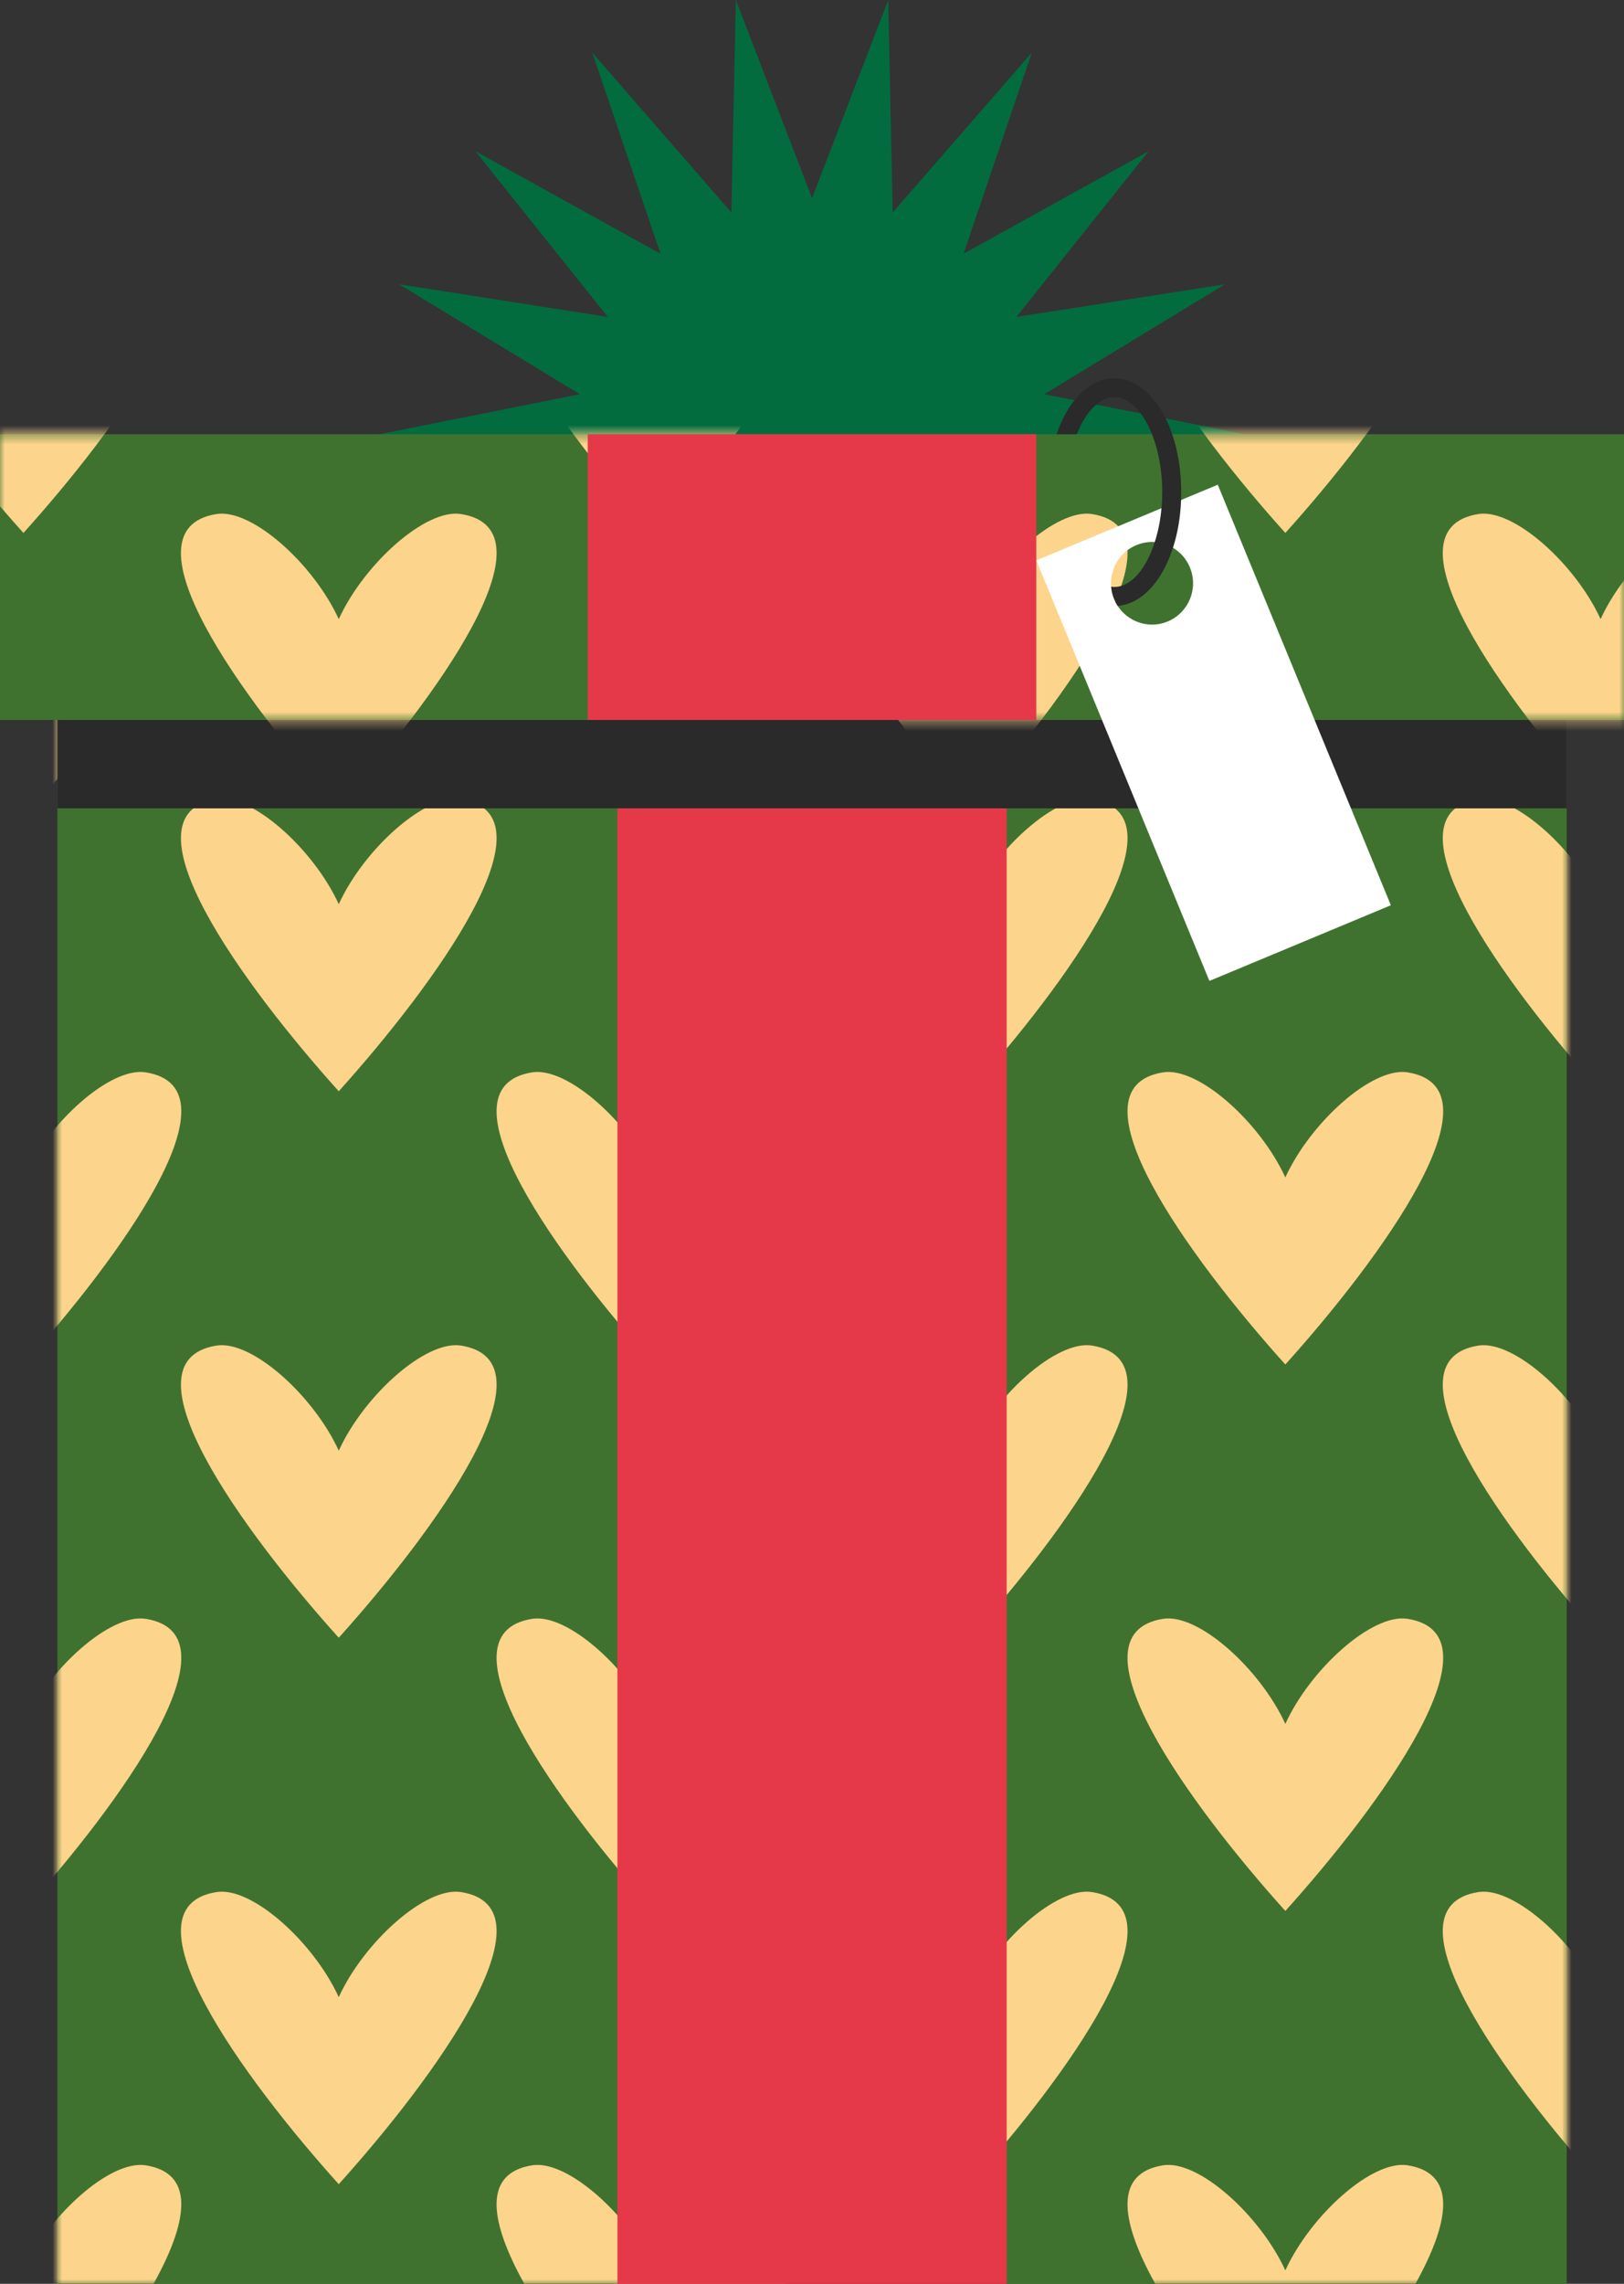 <svg width="170" height="239" viewBox="0 0 170 239" fill="none" xmlns="http://www.w3.org/2000/svg">
<rect x="0" y="0" width="170" height="239" fill="#333333" stroke="none"/>
<g clip-path="url(#clip0_36_8201)">
<path d="M130.995 45.582L109.312 49.904L128.228 61.414L106.388 57.99L120.232 75.328L100.863 64.609L108.012 85.656L93.447 68.926L92.978 91.159L85.003 70.413L77.028 91.159L76.559 68.926L61.999 85.656L69.143 64.609L49.774 75.328L63.623 57.99L41.778 61.414L60.694 49.904L39.016 45.582L60.694 41.255L41.778 29.751L63.623 33.17L49.774 15.832L69.143 26.555L61.999 5.504L76.559 22.238L77.028 0L85.003 20.747L92.978 0L93.447 22.238L108.012 5.504L100.863 26.555L120.232 15.832L106.388 33.17L128.228 29.751L109.312 41.255L130.995 45.582Z" fill="#026C3F"/>
<path d="M164.005 60.395H6.004V239H164.005V60.395Z" fill="#3F722F"/>
<mask id="mask0_36_8201" style="mask-type:luminance" maskUnits="userSpaceOnUse" x="6" y="60" width="159" height="179">
<path d="M164.005 60.395H6.004V239H164.005V60.395Z" fill="white"/>
</mask>
<g mask="url(#mask0_36_8201)">
<path d="M2.455 85.605C-7.512 74.537 -20.579 56.666 -10.345 55.033C-6.634 54.44 -0.176 60.278 2.455 66.03C5.082 60.283 11.54 54.44 15.255 55.033C25.489 56.666 12.427 74.532 2.455 85.605Z" fill="#FDD48C"/>
<path d="M2.455 142.794C-7.512 131.726 -20.579 113.855 -10.345 112.221C-6.634 111.628 -0.176 117.466 2.455 123.219C5.082 117.472 11.54 111.628 15.255 112.221C25.489 113.855 12.427 131.72 2.455 142.794Z" fill="#FDD48C"/>
<path d="M2.455 199.982C-7.512 188.914 -20.579 171.043 -10.345 169.41C-6.634 168.816 -0.176 174.655 2.455 180.407C5.082 174.66 11.54 168.816 15.255 169.41C25.489 171.043 12.427 188.909 2.455 199.982Z" fill="#FDD48C"/>
<path d="M2.455 257.171C-7.512 246.102 -20.579 228.232 -10.345 226.598C-6.634 226.005 -0.176 231.843 2.455 237.596C5.082 231.849 11.54 226.005 15.255 226.598C25.489 228.232 12.427 246.097 2.455 257.171Z" fill="#FDD48C"/>
<path d="M35.461 114.199C25.494 103.131 12.427 85.26 22.661 83.627C26.371 83.033 32.829 88.872 35.461 94.624C38.087 88.877 44.545 83.033 48.261 83.627C58.495 85.26 45.433 103.126 35.461 114.199Z" fill="#FDD48C"/>
<path d="M35.461 171.388C25.494 160.319 12.427 142.449 22.661 140.815C26.371 140.222 32.829 146.06 35.461 151.813C38.087 146.065 44.545 140.222 48.261 140.815C58.495 142.449 45.433 160.314 35.461 171.388Z" fill="#FDD48C"/>
<path d="M35.461 228.576C25.494 217.508 12.427 199.637 22.661 198.004C26.371 197.41 32.829 203.249 35.461 209.001C38.087 203.254 44.545 197.41 48.261 198.004C58.495 199.637 45.433 217.508 35.461 228.576Z" fill="#FDD48C"/>
<path d="M68.502 85.605C58.535 74.537 45.468 56.666 55.702 55.033C59.412 54.44 65.87 60.278 68.502 66.03C71.129 60.283 77.587 54.44 81.302 55.033C91.536 56.666 78.474 74.532 68.502 85.605Z" fill="#FDD48C"/>
<path d="M68.502 142.794C58.535 131.726 45.468 113.855 55.702 112.221C59.412 111.628 65.87 117.466 68.502 123.219C71.129 117.472 77.587 111.628 81.302 112.221C91.536 113.855 78.474 131.72 68.502 142.794Z" fill="#FDD48C"/>
<path d="M68.502 199.982C58.535 188.914 45.468 171.043 55.702 169.41C59.412 168.816 65.87 174.655 68.502 180.407C71.129 174.66 77.587 168.816 81.302 169.41C91.536 171.043 78.474 188.909 68.502 199.982Z" fill="#FDD48C"/>
<path d="M68.502 257.171C58.535 246.102 45.468 228.232 55.702 226.598C59.412 226.005 65.87 231.843 68.502 237.596C71.129 231.849 77.587 226.005 81.302 226.598C91.536 228.232 78.474 246.097 68.502 257.171Z" fill="#FDD48C"/>
<path d="M101.508 114.199C91.541 103.131 78.474 85.26 88.708 83.627C92.418 83.033 98.876 88.872 101.508 94.624C104.134 88.877 110.592 83.033 114.308 83.627C124.542 85.26 111.48 103.126 101.508 114.199Z" fill="#FDD48C"/>
<path d="M101.508 171.388C91.541 160.319 78.474 142.449 88.708 140.815C92.418 140.222 98.876 146.06 101.508 151.813C104.134 146.065 110.592 140.222 114.308 140.815C124.542 142.449 111.48 160.314 101.508 171.388Z" fill="#FDD48C"/>
<path d="M101.508 228.576C91.541 217.508 78.474 199.637 88.708 198.004C92.418 197.41 98.876 203.249 101.508 209.001C104.134 203.254 110.592 197.41 114.308 198.004C124.542 199.637 111.48 217.508 101.508 228.576Z" fill="#FDD48C"/>
<path d="M134.549 85.605C124.582 74.537 111.515 56.666 121.749 55.033C125.459 54.44 131.917 60.278 134.549 66.03C137.175 60.283 143.633 54.44 147.349 55.033C157.583 56.666 144.521 74.532 134.549 85.605Z" fill="#FDD48C"/>
<path d="M134.549 142.794C124.582 131.726 111.515 113.855 121.749 112.221C125.459 111.628 131.917 117.466 134.549 123.219C137.175 117.472 143.633 111.628 147.349 112.221C157.583 113.855 144.521 131.72 134.549 142.794Z" fill="#FDD48C"/>
<path d="M134.549 199.982C124.582 188.914 111.515 171.043 121.749 169.41C125.459 168.816 131.917 174.655 134.549 180.407C137.175 174.66 143.633 168.816 147.349 169.41C157.583 171.043 144.521 188.909 134.549 199.982Z" fill="#FDD48C"/>
<path d="M134.549 257.171C124.582 246.102 111.515 228.232 121.749 226.598C125.459 226.005 131.917 231.843 134.549 237.596C137.175 231.849 143.633 226.005 147.349 226.598C157.583 228.232 144.521 246.097 134.549 257.171Z" fill="#FDD48C"/>
<path d="M167.55 114.199C157.583 103.131 144.516 85.26 154.75 83.627C158.46 83.033 164.918 88.872 167.55 94.624C170.176 88.877 176.634 83.033 180.35 83.627C190.584 85.26 177.522 103.126 167.55 114.199Z" fill="#FDD48C"/>
<path d="M167.55 171.388C157.583 160.319 144.516 142.449 154.75 140.815C158.46 140.222 164.918 146.06 167.55 151.813C170.176 146.065 176.634 140.222 180.35 140.815C190.584 142.449 177.522 160.314 167.55 171.388Z" fill="#FDD48C"/>
<path d="M167.55 228.576C157.583 217.508 144.516 199.637 154.75 198.004C158.46 197.41 164.918 203.249 167.55 209.001C170.176 203.254 176.634 197.41 180.35 198.004C190.584 199.637 177.522 217.508 167.55 228.576Z" fill="#FDD48C"/>
</g>
<path d="M105.379 60.395H64.63V239H105.379V60.395Z" fill="#E53949"/>
<path d="M170 45.445H0V75.343H170V45.445Z" fill="#3F722F"/>
<path d="M164.005 75.343H6.004V84.595H164.005V75.343Z" fill="#2A2A2A"/>
<mask id="mask1_36_8201" style="mask-type:luminance" maskUnits="userSpaceOnUse" x="0" y="45" width="170" height="31">
<path d="M170 45.445H0V75.343H170V45.445Z" fill="white"/>
</mask>
<g mask="url(#mask1_36_8201)">
<path d="M2.455 55.773C-7.512 44.705 -20.579 26.834 -10.345 25.201C-6.634 24.607 -0.176 30.446 2.455 36.198C5.082 30.451 11.54 24.607 15.255 25.201C25.489 26.834 12.427 44.7 2.455 55.773Z" fill="#FDD48C"/>
<path d="M35.461 84.367C25.494 73.299 12.427 55.428 22.661 53.795C26.371 53.201 32.829 59.04 35.461 64.792C38.087 59.045 44.545 53.201 48.261 53.795C58.495 55.428 45.433 73.299 35.461 84.367Z" fill="#FDD48C"/>
<path d="M68.502 55.773C58.535 44.705 45.468 26.834 55.702 25.201C59.412 24.607 65.87 30.446 68.502 36.198C71.129 30.451 77.587 24.607 81.302 25.201C91.536 26.834 78.474 44.7 68.502 55.773Z" fill="#FDD48C"/>
<path d="M101.508 84.367C91.541 73.299 78.474 55.428 88.708 53.795C92.418 53.201 98.876 59.04 101.508 64.792C104.134 59.045 110.592 53.201 114.308 53.795C124.542 55.428 111.48 73.299 101.508 84.367Z" fill="#FDD48C"/>
<path d="M134.549 55.773C124.582 44.705 111.515 26.834 121.749 25.201C125.459 24.607 131.917 30.446 134.549 36.198C137.175 30.451 143.633 24.607 147.349 25.201C157.583 26.834 144.521 44.7 134.549 55.773Z" fill="#FDD48C"/>
<path d="M167.55 84.367C157.583 73.299 144.516 55.428 154.75 53.795C158.46 53.201 164.918 59.04 167.55 64.792C170.176 59.045 176.634 53.201 180.35 53.795C190.584 55.428 177.522 73.299 167.55 84.367Z" fill="#FDD48C"/>
</g>
<path d="M108.48 45.445H61.524V75.343H108.48V45.445Z" fill="#E53949"/>
<path d="M108.48 58.644L126.599 102.654L145.595 94.735L127.476 50.726L108.48 58.644ZM122.238 65.035C120.05 65.948 117.535 64.903 116.627 62.697C115.72 60.495 116.758 57.964 118.951 57.051C121.139 56.138 123.655 57.183 124.562 59.39C125.47 61.591 124.431 64.122 122.238 65.035Z" fill="white"/>
<path d="M116.652 39.581C114.036 39.581 111.802 41.909 110.603 45.44H112.725C113.648 43.101 115.074 41.575 116.652 41.575C119.364 41.575 121.663 46.12 121.663 51.497C121.663 52.07 121.638 52.633 121.583 53.186C121.472 54.464 121.225 55.666 120.877 56.736C119.985 59.526 118.402 61.424 116.652 61.424C116.541 61.424 116.425 61.419 116.314 61.398C116.35 61.834 116.445 62.276 116.627 62.702C116.733 62.956 116.854 63.189 116.995 63.407C119.516 63.209 121.653 60.835 122.782 57.335C123.266 55.849 123.564 54.155 123.634 52.339C123.64 52.065 123.65 51.786 123.65 51.507C123.65 44.821 120.579 39.591 116.657 39.591L116.652 39.581Z" fill="#2A2A2A"/>
</g>
<defs>
<clipPath id="clip0_36_8201">
<rect width="170" height="239" fill="white"/>
</clipPath>
</defs>
</svg>
